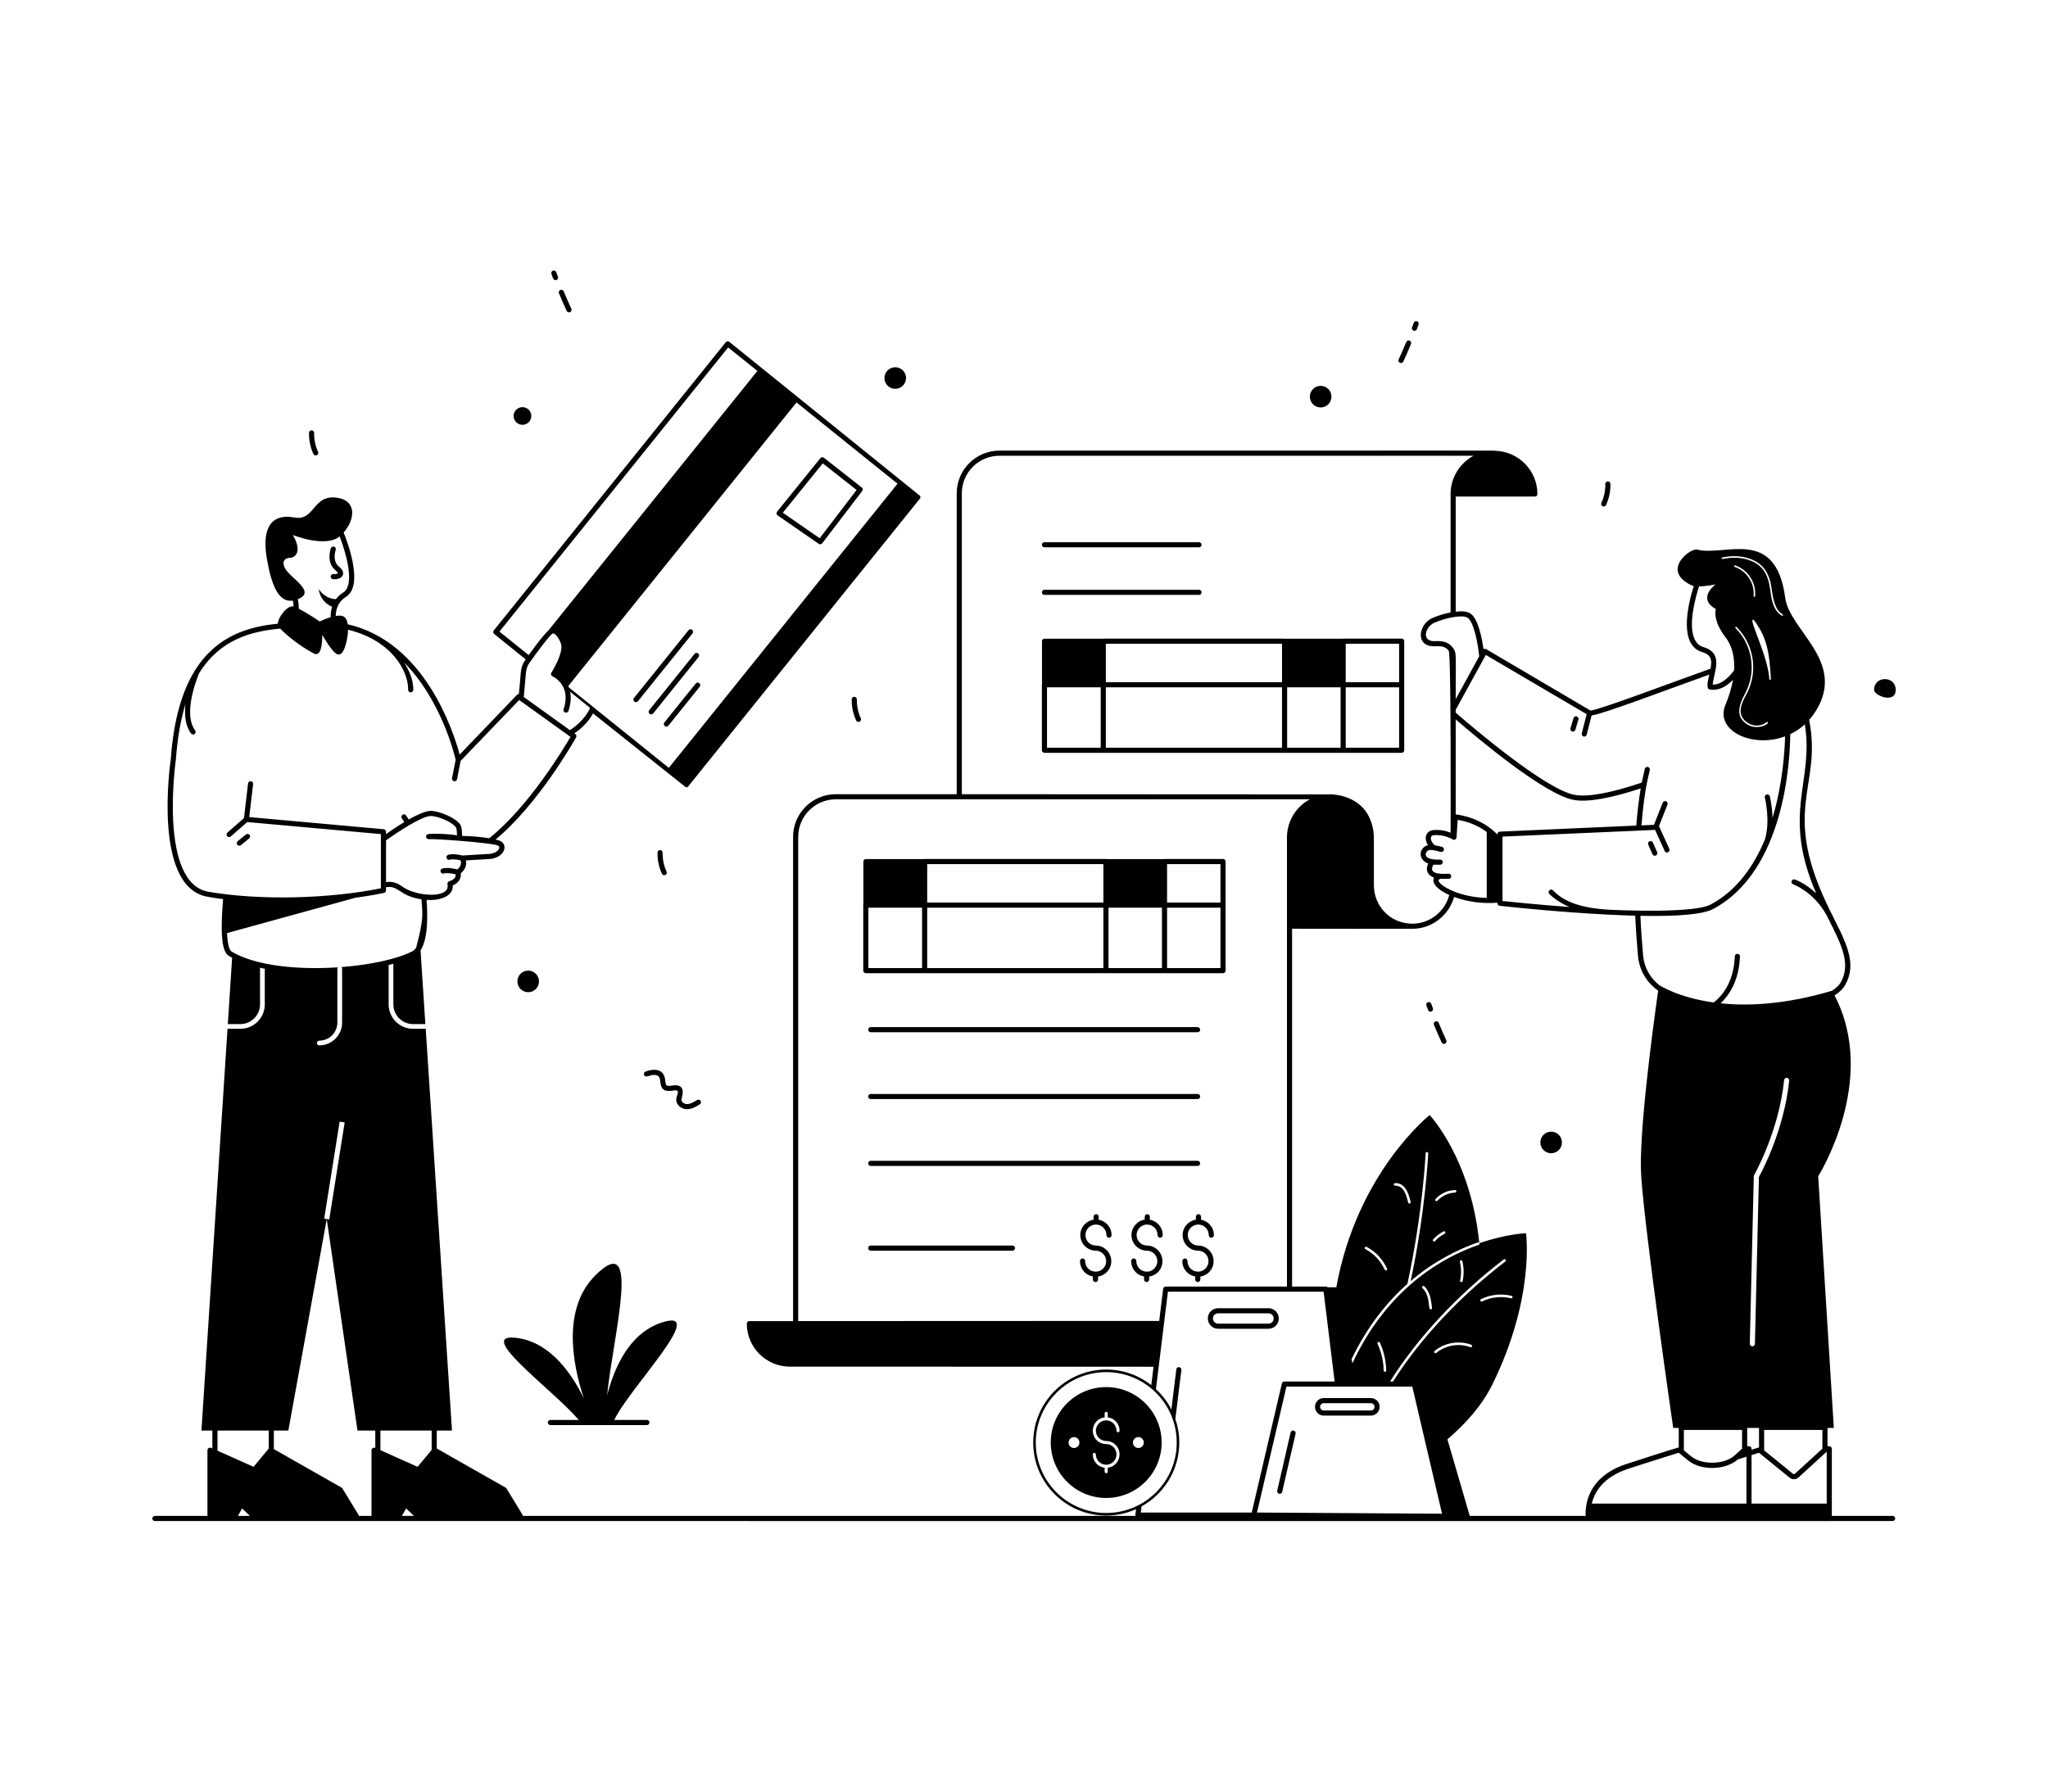 <svg xmlns="http://www.w3.org/2000/svg" viewBox="0 0 400 350"><path d="M170.066,201.655h63.842c0.276,0,0.5-0.224,0.5-0.5s-0.224-0.5-0.5-0.5h-63.842 c-0.276,0-0.5,0.224-0.5,0.5S169.79,201.655,170.066,201.655z"></path><path d="M170.066,214.714h63.842c0.276,0,0.5-0.224,0.5-0.5s-0.224-0.5-0.5-0.5h-63.842 c-0.276,0-0.5,0.224-0.5,0.5S169.79,214.714,170.066,214.714z"></path><path d="M234.408,227.273c0-0.276-0.224-0.5-0.5-0.5h-63.842c-0.276,0-0.5,0.224-0.5,0.5 s0.224,0.5,0.5,0.5h63.842C234.185,227.773,234.408,227.55,234.408,227.273z"></path><path d="M197.748,243.327h-27.682c-0.276,0-0.5,0.224-0.5,0.5s0.224,0.5,0.5,0.5h27.682 c0.276,0,0.5-0.224,0.5-0.5S198.025,243.327,197.748,243.327z"></path><path d="M203.993,106.926h30.19c0.276,0,0.5-0.224,0.5-0.5s-0.224-0.5-0.5-0.5h-30.19 c-0.276,0-0.5,0.224-0.5,0.5S203.717,106.926,203.993,106.926z"></path><path d="M203.993,116.218h30.19c0.276,0,0.5-0.224,0.5-0.5s-0.224-0.5-0.5-0.5h-30.19 c-0.276,0-0.5,0.224-0.5,0.5S203.717,116.218,203.993,116.218z"></path><path d="M273.764,147.069c0.28,0,0.5-0.23,0.5-0.5v-12.8v-8.51c0-0.28-0.22-0.5-0.5-0.5 H262.334c-0.05,0-0.09,0.01-0.13,0.02 c-0.001,0-0.002,0.002-0.004,0.002h-11.173 c-0.001-0-0.002-0.002-0.004-0.002c-0.04-0.01-0.08-0.02-0.13-0.02 h-35.41c-0.05,0-0.09,0.01-0.13,0.02 c-0.001,0-0.002,0.002-0.004,0.002h-11.359 c-0.266,0-0.476,0.209-0.476,0.476v8.379c-0,0.001-0.001,0.001-0.001,0.002 c-0.01,0.04-0.02,0.08-0.02,0.13v12.8c0,0.27,0.22,0.5,0.5,0.5h11.49 h35.41h11.44H273.764z M273.264,146.069H262.834v-11.8h10.43V146.069z M262.834,125.759h10.43v7.51H262.834V125.759z M215.984,125.759h34.41v7.51 h-34.41V125.759z M204.494,134.269h10.49v11.8h-10.49V134.269z M215.984,134.269 h34.41v11.8h-34.41V134.269z M251.394,134.269h10.44v11.8h-10.44V134.269z"></path><path d="M216.004,190.119h11.44h11.43c0.28,0,0.5-0.23,0.5-0.5v-12.8v-8.51 c0-0.28-0.22-0.5-0.5-0.5h-11.43c-0.05,0-0.09,0.01-0.13,0.02l-0,0 h-11.18l-0-0c-0.04-0.01-0.08-0.02-0.13-0.02h-35.41 c-0.05,0-0.09,0.01-0.13,0.02c-0,0-0,0-0,0h-11.362 c-0.257,0-0.476,0.21-0.476,0.476v8.381c-0,0.001-0.002,0.002-0.002,0.003 c-0.01,0.04-0.02,0.08-0.02,0.13v12.8c0,0.27,0.23,0.5,0.5,0.5h11.49 H216.004z M181.094,177.319h34.41v11.8h-34.41V177.319z M216.504,177.319h10.44 v11.8h-10.44V177.319z M238.374,189.119h-10.43v-11.8h10.43V189.119z M227.944,168.809h10.43v7.51h-10.43V168.809z M181.094,168.809h34.41v7.51 h-34.41V168.809z M169.604,177.319h10.49v11.8h-10.49V177.319z"></path><path d="M214.05,239.226c0.007,0,0.014,0,0.021,0c0,0,0.001,0,0.001,0 c0.547,0.006,1.06,0.225,1.443,0.616c0.384,0.392,0.592,0.908,0.586,1.456 c-0.003,0.276,0.219,0.502,0.495,0.505c0.002,0,0.004,0,0.005,0 c0.274,0,0.497-0.22,0.5-0.495c0.016-1.511-1.079-2.772-2.52-3.027 l0.006-0.578c0.003-0.276-0.219-0.502-0.495-0.505c-0.002,0-0.004,0-0.005,0 c-0.274,0-0.497,0.22-0.5,0.495l-0.006,0.58 c-1.446,0.225-2.567,1.461-2.583,2.971c-0.017,1.687,1.334,3.065,3.021,3.083 c1.13,0.012,2.041,0.942,2.029,2.072c-0.006,0.548-0.225,1.061-0.616,1.444 s-0.91,0.607-1.456,0.585c-0.549-0.006-1.062-0.224-1.446-0.615 c-0.383-0.392-0.591-0.909-0.585-1.457c0.003-0.276-0.218-0.502-0.495-0.505 c-0.306-0.009-0.502,0.218-0.505,0.495c-0.009,0.815,0.301,1.585,0.872,2.167 c0.451,0.461,1.025,0.752,1.648,0.862l-0.006,0.576 c-0.003,0.276,0.218,0.502,0.495,0.505c0.002,0,0.003,0,0.005,0 c0.274,0,0.497-0.22,0.5-0.495l0.006-0.578 c0.625-0.096,1.206-0.374,1.667-0.825c0.583-0.57,0.908-1.333,0.917-2.148 c0.018-1.682-1.336-3.065-3.018-3.083c-1.125-0.012-2.044-0.928-2.032-2.072 C212.01,240.132,212.928,239.226,214.05,239.226z"></path><path d="M226.124,248.558c0.583-0.57,0.908-1.333,0.917-2.148 c0.018-1.682-1.336-3.065-3.018-3.083c-1.136-0.012-2.043-0.938-2.031-2.072 c0.012-1.14,0.966-2.065,2.074-2.029c1.13,0.012,2.041,0.941,2.029,2.072 c-0.003,0.276,0.219,0.502,0.495,0.505c0.292-0.023,0.502-0.219,0.505-0.495 c0.016-1.511-1.079-2.772-2.52-3.027l0.006-0.578 c0.003-0.276-0.219-0.502-0.495-0.505c-0.002,0-0.004,0-0.005,0 c-0.274,0-0.497,0.22-0.5,0.495l-0.006,0.573 c-1.437,0.211-2.567,1.454-2.583,2.978c-0.018,1.686,1.333,3.065,3.021,3.083 c1.131,0.012,2.041,0.942,2.029,2.072c-0.006,0.548-0.225,1.061-0.616,1.444 s-0.885,0.607-1.456,0.585c-0.549-0.006-1.062-0.224-1.446-0.616 c-0.383-0.391-0.591-0.908-0.585-1.456c0.003-0.276-0.218-0.502-0.495-0.505 c-0.298-0.009-0.502,0.218-0.505,0.495c-0.009,0.815,0.301,1.585,0.872,2.167 c0.451,0.461,1.025,0.752,1.649,0.862l-0.006,0.576 c-0.003,0.276,0.219,0.502,0.495,0.505c0.002,0,0.004,0,0.005,0 c0.274,0,0.497-0.22,0.5-0.495l0.006-0.578 C225.083,249.287,225.663,249.009,226.124,248.558z"></path><path d="M234.035,239.226c0.007,0,0.014,0,0.021,0c0,0,0.001,0,0.001,0 c1.13,0.012,2.04,0.941,2.028,2.072c-0.003,0.276,0.219,0.502,0.495,0.505 c0.237,0.001,0.502-0.219,0.505-0.495c0.016-1.511-1.079-2.771-2.52-3.027 l0.006-0.578c0.003-0.276-0.219-0.502-0.495-0.505c-0.001,0-0.003,0-0.005,0 c-0.273,0-0.497,0.22-0.5,0.495l-0.006,0.58 c-1.446,0.225-2.567,1.461-2.584,2.971c-0.018,1.685,1.332,3.064,3.02,3.082 c0,0,0.001,0,0.001,0c1.131,0.012,2.041,0.942,2.029,2.072 c-0.006,0.548-0.225,1.061-0.616,1.444s-0.876,0.587-1.456,0.585 c-0.549-0.006-1.062-0.224-1.445-0.616c-0.384-0.391-0.592-0.908-0.586-1.456 c0.003-0.276-0.219-0.502-0.495-0.505c-0.002,0-0.003,0-0.005,0 c-0.273,0-0.497,0.221-0.5,0.495c-0.009,0.815,0.301,1.585,0.872,2.167 c0.451,0.461,1.025,0.752,1.649,0.862l-0.006,0.576 c-0.003,0.276,0.219,0.502,0.495,0.505c0.001,0,0.003,0,0.005,0 c0.273,0,0.497-0.22,0.5-0.495l0.006-0.578 c0.625-0.096,1.205-0.374,1.666-0.825c0.583-0.57,0.908-1.333,0.917-2.148 c0.018-1.682-1.336-3.065-3.018-3.083c-0,0-0,0-0.001,0 s-0-0-0-0c-1.132-0.012-2.043-0.936-2.031-2.072 C231.995,240.132,232.913,239.226,234.035,239.226z"></path><path d="M307.066,142.904c0.268,0.079,0.544-0.074,0.622-0.336l0.594-1.995 c0.078-0.265-0.072-0.543-0.337-0.622c-0.268-0.079-0.544,0.072-0.622,0.336 l-0.594,1.995C306.651,142.547,306.801,142.825,307.066,142.904z"></path><path d="M322.836,164.603c-0.11-0.253-0.407-0.365-0.659-0.257 c-0.253,0.111-0.367,0.406-0.257,0.659l0.822,1.875 c0.11,0.251,0.403,0.368,0.659,0.257c0.253-0.111,0.367-0.406,0.257-0.659 L322.836,164.603z"></path><path d="M135.884,133.531l-6.119,7.604c-0.173,0.215-0.139,0.53,0.076,0.703 c0.214,0.172,0.528,0.14,0.703-0.076l6.119-7.604 c0.173-0.215,0.139-0.53-0.076-0.703 C136.373,133.282,136.059,133.316,135.884,133.531z"></path><path d="M136.355,127.662c-0.215-0.172-0.529-0.138-0.703,0.076l-8.857,11.006 c-0.173,0.215-0.139,0.53,0.076,0.703c0.214,0.172,0.528,0.14,0.703-0.076 l8.857-11.006C136.604,128.15,136.571,127.836,136.355,127.662z"></path><path d="M135.184,123.037c-0.215-0.172-0.53-0.138-0.703,0.076l-10.656,13.242 c-0.173,0.215-0.139,0.53,0.076,0.703c0.214,0.172,0.528,0.14,0.703-0.076 l10.656-13.242C135.433,123.525,135.399,123.21,135.184,123.037z"></path><path d="M47.055,165.103l1.613-1.313c0.214-0.174,0.247-0.489,0.072-0.703 c-0.174-0.214-0.489-0.247-0.703-0.072l-1.613,1.313 c-0.214,0.174-0.247,0.489-0.072,0.703 C46.528,165.248,46.844,165.276,47.055,165.103z"></path><path d="M65.566,111.462c0.418,0.338,0.451,0.517,0.458,0.517 c-0.047,0.07-0.369,0.212-0.896,0.172c-0.276-0.027-0.517,0.182-0.54,0.457 c-0.023,0.275,0.181,0.517,0.457,0.54c0.739,0.064,1.639-0.128,1.906-0.792 c0.146-0.365,0.134-0.951-0.755-1.67c-1.377-1.113-0.639-3.225-0.631-3.246 c0.093-0.26-0.041-0.546-0.3-0.64c-0.258-0.091-0.544,0.04-0.64,0.298 C64.582,107.211,63.631,109.897,65.566,111.462z"></path><path d="M288.924,242.869c0.01,0,0.01-0.01,0.02-0.01 c-0.01-0.02-0.02-0.03-0.03-0.05 C288.924,242.829,288.924,242.849,288.924,242.869z"></path><path d="M237.904,259.579h9.86c1.1,0,2-0.9,2-2.01c0-1.1-0.9-2-2-2 h-9.86c-1.1,0-2,0.9-2,2C235.904,258.679,236.804,259.579,237.904,259.579z M237.904,256.569h9.86c0.55,0,1,0.45,1,1c0,0.56-0.45,1.01-1,1.01h-9.86 c-0.55,0-1-0.45-1-1.01C236.904,257.019,237.354,256.569,237.904,256.569z"></path><path d="M269.464,274.829c0-0.94-0.77-1.71-1.72-1.71h-9.2 c-0.94,0-1.71,0.77-1.71,1.71c0,0.95,0.77,1.72,1.71,1.72h9.2 C268.694,276.549,269.464,275.779,269.464,274.829z M257.834,274.829 c0-0.39,0.32-0.71,0.71-0.71h9.2c0.4,0,0.72,0.32,0.72,0.71 c0,0.4-0.32,0.72-0.72,0.72h-9.2 C258.154,275.549,257.834,275.229,257.834,274.829z"></path><path d="M252.67,279.479c-0.27-0.06-0.537,0.106-0.6,0.375l-2.614,11.362 c-0.062,0.27,0.106,0.538,0.375,0.6c0.265,0.061,0.536-0.103,0.6-0.375 l2.614-11.362C253.107,279.809,252.939,279.541,252.67,279.479z"></path><path d="M216.044,270.979c-5.98,0-10.82,4.85-10.82,10.83 c0,5.98,4.84,10.83,10.82,10.83c5.98,0,10.84-4.85,10.84-10.83 C226.884,275.829,222.024,270.979,216.044,270.979z M209.764,282.879 c-0.58,0-1.06-0.48-1.06-1.07c0-0.58,0.48-1.06,1.06-1.06 c0.59,0,1.06,0.48,1.06,1.06C210.824,282.399,210.354,282.879,209.764,282.879 z M216.054,281.509c1.44,0,2.61,1.18,2.61,2.62 c0,1.34-1.01,2.45-2.31,2.61v0.77c0,0.17-0.14,0.3-0.3,0.3 c-0.17,0-0.3-0.13-0.3-0.3V286.739c-1.31-0.16-2.32-1.27-2.32-2.61 c0-0.17,0.13-0.3,0.3-0.3c0.17,0,0.3,0.13,0.3,0.3 c0,1.11,0.9,2.02,2.02,2.02c1.11,0,2.01-0.91,2.01-2.02 c0-1.11-0.9-2.02-2.01-2.02c-1.45,0-2.62-1.17-2.62-2.61 c0-1.35,1.01-2.46,2.32-2.61v-0.78c0-0.16,0.14-0.3,0.3-0.3 c0.17,0,0.3,0.14,0.3,0.3v0.78c1.3,0.15,2.31,1.26,2.31,2.61 c0,0.16-0.13,0.3-0.3,0.3c-0.16,0-0.3-0.14-0.3-0.3 c0-1.11-0.9-2.02-2.01-2.02c-1.12,0-2.02,0.91-2.02,2.02 C214.034,280.609,214.934,281.509,216.054,281.509z M222.334,282.879 c-0.58,0-1.06-0.48-1.06-1.07c0-0.58,0.48-1.06,1.06-1.06 c0.59,0,1.06,0.48,1.06,1.06C223.394,282.399,222.924,282.879,222.334,282.879z "></path><path d="M128.963,258.462c-6.173,2.172-9.055,8.915-10.38,14.136 c1.091-11.416,6.917-32.68-2.315-23.44c-6.466,6.472-4.509,17.151-2.236,24.022 c-2.351-4.823-6.453-10.733-12.68-11.745 c-9.446-1.535,6.644,10.029,11.696,15.962h-5.552c-0.276,0-0.5,0.224-0.5,0.5 s0.224,0.5,0.5,0.5h18.856c0.276,0,0.5-0.224,0.5-0.5s-0.224-0.5-0.5-0.5h-6.375 C122.935,271.099,138.938,254.952,128.963,258.462z"></path><path d="M110.677,60.737c0.115,0.251,0.412,0.361,0.663,0.245 c0.251-0.115,0.361-0.412,0.245-0.663c-0.511-1.111-1.01-2.256-1.485-3.403 c-0.105-0.255-0.398-0.376-0.653-0.271s-0.376,0.398-0.271,0.653 C109.656,58.457,110.161,59.614,110.677,60.737z"></path><path d="M108.034,54.41c0.098,0.26,0.388,0.388,0.644,0.292 c0.258-0.097,0.389-0.385,0.292-0.644l-0.328-0.884 c-0.095-0.259-0.383-0.391-0.642-0.298c-0.259,0.095-0.393,0.382-0.298,0.642 L108.034,54.41z"></path><path d="M174.853,75.962c1.165,0,2.108-0.946,2.108-2.111 c0-1.165-0.943-2.108-2.108-2.108c-1.165,0-2.111,0.943-2.111,2.108 C172.742,75.017,173.687,75.962,174.853,75.962z"></path><path d="M257.94,79.599c1.165,0,2.111-0.946,2.111-2.111s-0.946-2.108-2.111-2.108 s-2.108,0.943-2.108,2.108S256.775,79.599,257.94,79.599z"></path><path d="M370.252,134.759c0-2.79-4.219-2.788-4.219,0 C366.033,135.925,370.252,137.553,370.252,134.759z"></path><path d="M273.423,70.88c0.246,0.114,0.546,0.01,0.663-0.245 c0.523-1.138,1.028-2.295,1.501-3.438c0.105-0.255-0.016-0.547-0.271-0.653 c-0.255-0.105-0.549,0.016-0.653,0.271c-0.468,1.131-0.968,2.276-1.485,3.402 C273.063,70.468,273.172,70.764,273.423,70.88z"></path><path d="M276.085,64.599c0.259,0.097,0.547-0.033,0.645-0.292l0.332-0.893 c0.095-0.259-0.039-0.546-0.298-0.642c-0.261-0.093-0.547,0.039-0.642,0.298 l-0.328,0.884C275.697,64.214,275.827,64.502,276.085,64.599z"></path><path d="M102.044,82.989c0.953,0,1.725-0.774,1.725-1.727 c0-0.953-0.771-1.725-1.725-1.725c-0.953,0-1.727,0.771-1.727,1.725 C100.317,82.215,101.091,82.989,102.044,82.989z"></path><path d="M134.247,216.686c0.951-0.023,1.772-0.533,2.432-0.943 c0.235-0.146,0.307-0.454,0.161-0.688c-0.146-0.235-0.455-0.306-0.688-0.161 c-0.586,0.364-1.25,0.777-1.929,0.793c-0.487,0.041-1.143-0.353-1.143-0.842 c0-0.337,1.295-3.289-1.83-2.774c-1.122,0.183-1.216,0.046-1.305-0.896 c-0.109-1.141-0.557-2.122-2.069-2.181c-0.636-0.025-1.238,0.166-1.768,0.335 c-0.263,0.084-0.408,0.365-0.325,0.628s0.363,0.408,0.628,0.325 c0.474-0.151,0.964-0.308,1.426-0.289c1.001,0.04,1.055,0.678,1.112,1.277 c0.165,1.73,0.96,2.036,2.526,1.778c1.643-0.27,0.604,0.796,0.604,1.797 C132.078,215.929,133.179,216.716,134.247,216.686z"></path><path d="M103.166,193.835c1.165,0,2.108-0.946,2.108-2.111 s-0.943-2.108-2.108-2.108s-2.111,0.943-2.111,2.108 S102.001,193.835,103.166,193.835z"></path><path d="M61.878,88.93c0.25-0.117,0.359-0.414,0.243-0.664 c-0.533-1.146-0.799-2.422-0.769-3.687c0.006-0.276-0.212-0.505-0.488-0.512 c-0.288-0.001-0.505,0.212-0.512,0.488c-0.033,1.418,0.265,2.847,0.862,4.131 C61.333,88.943,61.634,89.044,61.878,88.93z"></path><path d="M302.96,221.077c-1.165,0-2.111,0.943-2.111,2.108 s0.946,2.111,2.111,2.111s2.108-0.946,2.108-2.111 S304.125,221.077,302.96,221.077z"></path><path d="M280.991,199.817c-0.106-0.254-0.396-0.376-0.653-0.271 c-0.255,0.105-0.376,0.398-0.271,0.653c0.48,1.162,0.985,2.319,1.5,3.438 c0.117,0.255,0.418,0.359,0.663,0.245c0.251-0.115,0.36-0.412,0.245-0.663 C281.967,202.113,281.467,200.968,280.991,199.817z"></path><path d="M279.532,196.075c-0.095-0.259-0.38-0.392-0.642-0.298 c-0.259,0.095-0.393,0.382-0.298,0.642l0.332,0.893 c0.097,0.258,0.385,0.389,0.645,0.292c0.258-0.097,0.389-0.386,0.291-0.644 L279.532,196.075z"></path><path d="M166.867,136.127c-0.282-0.001-0.505,0.212-0.512,0.488 c-0.033,1.418,0.265,2.847,0.862,4.132c0.118,0.253,0.417,0.358,0.665,0.243 c0.25-0.117,0.359-0.414,0.243-0.665c-0.533-1.146-0.799-2.421-0.77-3.687 C167.362,136.362,167.143,136.133,166.867,136.127z"></path><path d="M313.011,98.911c0.247,0.115,0.548,0.01,0.664-0.243 c0.597-1.284,0.896-2.713,0.862-4.132c-0.007-0.275-0.221-0.491-0.512-0.488 c-0.276,0.006-0.494,0.235-0.488,0.512c0.029,1.266-0.236,2.541-0.769,3.687 C312.653,98.497,312.761,98.795,313.011,98.911z"></path><path d="M129.948,170.937c0.25-0.117,0.359-0.414,0.243-0.665 c-0.533-1.146-0.799-2.421-0.769-3.687c0.006-0.276-0.212-0.505-0.488-0.512 c-0.285-0.019-0.505,0.212-0.512,0.488c-0.033,1.418,0.265,2.847,0.862,4.132 C129.402,170.948,129.701,171.052,129.948,170.937z"></path><path d="M151.774,99.959c-0.08,0.11-0.12,0.25-0.1,0.39 c0.02,0.14,0.09,0.26,0.21,0.34l8.03,5.55 c0.09,0.06,0.19,0.09,0.28,0.09c0.15,0,0.3-0.07,0.4-0.2 l7.8-10.2c0.17-0.22,0.13-0.53-0.08-0.69l-7.39-5.81 c-0.22-0.17-0.53-0.14-0.7,0.08L151.774,99.959z M160.694,90.519 l6.61,5.2l-7.21,9.43l-7.2-4.98L160.694,90.519z"></path><path d="M369.658,296.143h-11.88v-13.11c0-0.28-0.22-0.5-0.5-0.5h-0.34v-3.58h1.23 l-3.05-49.16c0,0,11.84-18.76,3.19-35.33 c0.94-0.59,1.67-1.3,2.14-2.16c0.66-1.22,0.95-2.43,0.95-3.66 c0-2.8-1.45-5.74-3.18-9.16c-0.19-0.43-0.4-0.83-0.61-1.22 c-10.18-20.29-1.6-24.18-4.26-37.64h0.01 c0.48-0.52,0.91-1.11,1.31-1.75c5.97-9.65-5.14-15.69-5.99-22.08 c-1.86-14-11.79-8.01-17.22-9.43c-1.3-0.34-7.15,4.09-1.1,6.97 c0.13,0.06,0.29,0.11,0.46,0.14c-0.55,1.72-1.36,4.75-1.36,7.46 c0,1.28,0.18,2.49,0.66,3.46c0.51,1.02,1.3,1.69,2.35,2 c1.79,0.53,1.93,1.56,1.62,3.24c-7.03,2.5-21.82,8.09-23.44,8.18 l-20.38-12c-0.16-0.09-0.34-0.1-0.52,0.02 c-0.31-2.23-1.06-6.04-2.6-7.01c-0.64-0.41-1.69-0.46-2.83-0.33 V97.003h15.48c0.27,0,0.48-0.22,0.48-0.48c0-4.62-3.72-8.37-8.31-8.46 c-0.19-0.07,4.36-0.02-96.77-0.03c-4.6,0-8.34,3.74-8.34,8.33v58.79 h-23.62c-4.6,0-8.34,3.74-8.34,8.33v94.61h-8.56 c-0.26,0-0.48,0.21-0.48,0.47c0,4.65,3.78,8.42,8.42,8.42 c68.02,0.02,71.02,0.02,71.02,0.02l-0.44,3.59 c-2.43-1.91-5.49-3.04-8.8-3.04c-7.86,0-14.26,6.4-14.26,14.26 c0,7.87,6.4,14.26,14.26,14.26c2.07,0,4.05-0.45,5.83-1.25 c-0.12,1.1-0.18,1.12-0.11,1.32H102.108 c-0.01-0.09-0.03-0.18-0.08-0.27l-3.1-5.08 c-0.05-0.07-0.11-0.13-0.18-0.18l-13.44-7.64v-3.51h2.97l-5.13-78.48 h-2.47c-2.63,0-4.77-2.13-4.77-4.76v-7.71 c0.32-0.08,0.62-0.16,0.92-0.24v7.95c0,2.11,1.73,3.84,3.85,3.84 h2.4l-0.94-14.42c1.14-1.73,1.53-5.02,1.18-9.85 c1.77,0.18,5.24-0.32,5.12-2.82c1.04-0.44,1.67-1.24,1.56-2.37 c1.01-0.86,1.15-1.81,1-2.52l4.13-0.24c3.52,0,4.45-3.11,2.16-3.71 c-0.16-0.04-0.33-0.08-0.5-0.12c8.34-6.9,15.32-19.22,15.73-19.96 c0.13-0.22,0.07-0.5-0.14-0.65l-0.2-0.14 c0.83-0.56,2.58-1.89,3.65-3.89c0.03,0.03,0.07,0.05,0.09,0.07 l0.02,0.02c0.01,0.01,0.02,0.01,0.03,0.02c0,0,0.01,0,0.01,0.01 c0.01,0.01,0.03,0.02,0.04,0.03l0.04,0.03l0.01,0.01 c0.04,0.03,0.05,0.04,0.05,0.04c0.99,0.79,4.84,3.85,17.73,14.11 c0.16,0.12,0.4,0.11,0.55-0.06l45.3-56.28 c0.13-0.2,0.09-0.42-0.061-0.55c-25.83-20.87-34.1-27.54-36.39-29.39 c-0.02-0.01-0.06-0.04-0.12-0.09c-0.01-0.02-0.02-0.02-0.03-0.03 l-0.02-0.02l-0.09-0.07c-0.03-0.03-0.06-0.05-0.08-0.07l-0.021-0.01 c-0.03-0.03-0.05-0.05-0.07-0.06c-0.05-0.04-0.1-0.08-0.15-0.12 l-0.02-0.01c-0.03-0.03-0.06-0.06-0.1-0.09 c-0.01,0-0.01-0.01-0.02-0.01c-0.02-0.02-0.05-0.05-0.08-0.07 c-0.23-0.18-0.55-0.13-0.7,0.08l-45.3,56.29 c-0.18,0.21-0.13,0.53,0.08,0.7l6.15,4.96 c-0.07,0.09-0.14,0.19-0.2,0.28c-0.94,1.51-0.67,2.21-1.14,6.5 c-0.12,0-0.26,0.05-0.36,0.15l-11.2,11.67 c-1.13-4.21-6.7-22-21.85-25.45c-0.09-0.63-0.3-1.14-0.66-1.42 c-0.39-0.3-1.01-0.33-1.7-0.21c0.02-0.65,0.13-1.35,0.43-1.99 c0.3-0.65,0.79-1.25,1.55-1.72c3.37-2.08,0.69-9.81-0.42-12.59 c0-0.01,0-0.01-0.01-0.01c2.18-2.42,2.72-6.3-1.43-6.81 c-4.65-0.57-4.19,4.64-8.22,3.88c-4.04-0.76-6.43,1.52-5.37,7.87 c0.94,5.61,2.38,8.76,5.09,8.37c0.01,0,0.01,0,0.01,0.01 c0.08,0.32,0.13,0.7,0.15,1.12v0.01c-1-0.23-2.11,1.23-2.32,1.54 c-0.27,0.38-0.75,1.15-0.76,1.82c-0.01,0-0.01,0.01-0.01,0.01 c-5.66,0.57-11.91,2.33-16.14,9.07c-0.05,0.04-0.1,0.1-0.13,0.17 c-0.01,0.02-0.03,0.08-0.07,0.16c-2.34,3.87-4.01,9.33-4.56,17.06 c-0.15,1.03-3.53,24.92,7.11,26.87h0.01 c0.1,0.01,1.68,0.32,3.1,0.47c-0.75,8.78,0.21,10.55,1.13,11.1 c0.2,0.12,0.41,0.24,0.63,0.36l-0.84,12.96h2.45 c2.11,0,3.84-1.73,3.84-3.84v-7.17c0.31,0.08,0.62,0.15,0.93,0.21 v6.96c0,2.63-2.14,4.76-4.77,4.76h-2.51l-5.09,78.48h2.13v3.5 l-0.24-0.11c-0.16-0.06-0.34-0.05-0.49,0.04 c-0.14,0.09-0.23,0.25-0.23,0.43v12.82H30.248c-0.27,0-0.5,0.23-0.5,0.5 c0,0.28,0.23,0.5,0.5,0.5c3.33,0,317.83,0.01,327.03,0.01v-0.01h12.38 c0.28,0,0.5-0.22,0.5-0.5C370.158,296.373,369.938,296.143,369.658,296.143z M97.028,165.103c0.96,0.26,0.34,1.06-0.24,1.37 c-0.47,0.25-1.02,0.36-1.69,0.37c-0.17,0.01-4.51,0.26-4.76,0.29 c-0.01,0-0.01,0-0.01,0c-0.65-0.16-1.94-0.41-2.79-0.14 c-0.62,0.21-0.32,1.16,0.31,0.96c0.52-0.17,1.45-0.03,2.09,0.11 c0.14,0.3,0.29,1.03-0.61,1.79c-0.59-0.15-2.02-0.47-2.95-0.17 c-0.63,0.21-0.32,1.16,0.31,0.96c0.59-0.19,1.68,0.01,2.31,0.16 c-0.05,0.1,0.22,0.9-1.26,1.36c-0.25,0.07-0.4,0.33-0.34,0.59 c0.65,2.89-6.2,2.41-8.85,0.43c-0.51-0.36-1.3-0.91-2.52-0.91 c-0.2,0-0.41,0.02-0.63,0.05v-8.15c1.99-1.44,6.87-4.7,8.7-4.76 c1.19-0.06,4.28,1.14,4.97,2.25c0.1,0.16,0.18,0.81,0.19,1.53 c-0.77-0.12-2.23-0.31-4-0.31c-0.51,0-1.04,0.01-1.58,0.05 c-0.64,0.04-0.61,1.02,0.07,1C85.178,163.833,95.188,164.603,97.028,165.103z M175.298,94.493l-44.67,55.51l-19.51-15.7 c-0.04-0.1-0.08-0.2-0.12-0.29l44.57-55.39L175.298,94.493z M97.548,123.383l44.67-55.51l5.71,4.59l-40.83,50.72 c-0.89,0.81-2.33,2.7-3.69,4.59l-0.16,0.2L97.548,123.383z M102.708,131.553c0.1-0.88,0.22-1.31,0.6-1.91 c1.84-2.64,4.15-5.65,4.63-5.89c0.5-0.12,1.23,0.92,1.61,1.96 c0.54,1.49-1.16,4.6-1.85,5.68c-0.17,0.26-0.07,0.6,0.21,0.73 c0.16,0.07,3.74,1.74,2.17,6.44c-0.09,0.26,0.05,0.54,0.31,0.63 c0.26,0.09,0.55-0.05,0.64-0.31c0.49-1.49,0.53-2.72,0.33-3.73 l3.89,3.13c-1.06,2.44-3.38,4-3.92,4.34h-0.04l-8.99-6.46 C102.548,133.763,102.608,132.433,102.708,131.553z M55.598,110.873 c-0.91-2.02,1.26-1.91,1.26-1.91s2.62-0.49,0.34-4.45 c0,0,6.28,2.55,9.09,0.31c0.02-0.02,0.03-0.03,0.04-0.04 c0.01,0,0.01,0,0.01,0.01c1.31,3.4,3.04,9.52,0.68,10.98 c-0.6,0.37-1.06,0.81-1.41,1.28c-0.01,0-0.01,0-0.01,0 c-2.31-0.12-3.35-1.99-3.35-1.99c0.28,2.2,1.83,3.14,2.61,3.47 c0,0,0,0,0,0.01c-0.21,0.68-0.28,1.38-0.28,2.03 c-0.81,0.24-1.59,0.58-2.08,0.81h-0.1 c-0.7-0.48-2.53-1.69-4.02-2.46c-0.02-0.66-0.08-1.29-0.22-1.85 c0-0.01,0-0.01-0.01-0.01C61.978,115.543,56.528,112.933,55.598,110.873z M40.728,174.214c-9.8-1.67-6.42-25.52-6.38-25.8 c0.31-4.32,0.96-7.89,1.88-10.87c-0.23,2.06-0.06,4.21,1.08,5.74 c0.16,0.23,0.48,0.27,0.69,0.11c0.23-0.17,0.27-0.48,0.11-0.7 c-2.58-3.48,0.76-11.13,0.8-11.21l0.01-0.01 c4.07-6.56,10.15-8.15,15.81-8.67c0.55,0.58,1.46,1.4,2.6,2.28 c1.14,0.88,2.52,1.81,4,2.6c0.24,0.14,0.55,0.15,0.8-0.02 c0.59-0.37,0.81-1.94,0.83-3.63c0.57,0.98,1.76,3.05,2.76,3.7 c0.36,0.22,0.81,0.17,1.19-0.35c0.5-0.7,1.04-2.68,1.07-4.36 c8.57,2.08,11.8,8.13,11.74,11.73c-0.01,0.27,0.21,0.5,0.49,0.51 c0,0,0,0,0.01,0c0.27,0,0.49-0.22,0.5-0.49c0.03-1.93-0.79-3.8-1.81-5.38 c7.22,7.32,9.83,17.89,10.09,19.02c0,0,0,0,0,0.01l-0.71,3.6 c-0.06,0.31,0.18,0.6,0.49,0.6c0.24,0,0.44-0.17,0.49-0.41 l0.7-3.57l11.43-11.89l10.03,7.2c-1.31,2.24-8.18,13.69-15.89,19.81 c-1.56-0.27-3.37-0.43-5.29-0.46c0-0.68-0.05-1.72-0.33-2.17 c-0.89-1.42-4.24-2.72-5.77-2.72h-0.08 c-1.02,0.03-2.62,0.77-4.23,1.68l-0.52-0.77 c-0.14-0.24-0.45-0.31-0.68-0.17c-0.24,0.15-0.31,0.46-0.17,0.69 l0.5,0.76c-1.42,0.85-2.74,1.76-3.57,2.34c-0.01,0-0.01,0-0.01,0v-0.45 c0-0.26-0.2-0.48-0.45-0.5l-26.26-2.37l0.76-6.45 c0.04-0.27-0.16-0.52-0.44-0.55c-0.27-0.03-0.52,0.16-0.55,0.44 l-0.8,6.76l-3.23,2.83c-0.2,0.18-0.22,0.5-0.04,0.7 c0.18,0.21,0.49,0.23,0.7,0.05l3.21-2.81l26.1,2.35v10.59 C64.438,175.563,50.898,175.964,40.728,174.214z M45.218,185.883 c-0.28-0.17-0.76-0.86-0.87-3.6l25.1-6.91c0,0,3.21-0.42,5.55-0.94 c0.23-0.05,0.39-0.26,0.39-0.49v-0.61c0,0,0,0,0.01,0 c2.48-0.45,2.55,1.71,6.92,2.35c0.23,3.03,0.45,3.8-1.04,9.46 c-0.26,0.37-0.54,0.6-0.8,0.73c-3.01,1.51-8.18,2.62-13.79,3.05 c0.08,0.08,0.13,0.19,0.13,0.31c0,6.69,0,4.17,0,10.53 c0,2.46-2,4.46-4.46,4.46c-0.25,0-0.46-0.21-0.46-0.46 c0-0.26,0.21-0.47,0.46-0.47c1.95,0,3.53-1.58,3.53-3.53 c0-9.37,0-7.51,0-10.53c0-0.1,0.03-0.19,0.09-0.26 C58.278,189.493,49.887,188.703,45.218,185.883z M46.458,296.143l0.83-1.46 l1.52,1.46H46.458z M52.488,282.984c-0.01,0.01-0.01,0.01-0.01,0.01 l-2.95,3.56l-7.05-3.15v-3.94H52.488V282.984z M73.298,282.863l-0.02-0.01 c-0.16-0.06-0.34-0.05-0.49,0.04c-0.14,0.09-0.23,0.25-0.23,0.43 v12.82h-2.49c-0.01-0.09-0.03-0.18-0.08-0.27l-3.1-5.08 c-0.05-0.07-0.11-0.13-0.18-0.18l-13.22-7.52v-3.63h2.83l7.5-41.31 l-0.5-0.08l3.02-18.96l0.98,0.16l-3.01,18.95l-0.49-0.07l6,41.31h3.48 V282.863z M78.498,296.143l0.83-1.46l1.52,1.46H78.498z M84.308,283.243 l-2.74,3.31l-7.27-3.25v-3.84h10.01V283.243z M355.938,279.353v3.65 l-5.36,4.9c-0.09,0.09-0.28,0.1-0.38,0.02l-5.64-4.59v-3.98H355.938z M343.538,229.933l-0.43,17.84v0.13l-0.35,14.62 c-0.01,0.27-0.23,0.49-0.5,0.49c-0.01,0-0.01,0-0.01,0 c-0.28-0.01-0.5-0.24-0.49-0.51l0.78-32.72 c0-0.08,0.03-0.17,0.07-0.24c0.05-0.08,4.82-8.49,5.85-18.53 c0.03-0.28,0.27-0.47,0.54-0.45h0.01 c0.27,0.03,0.47,0.27,0.44,0.55 C348.468,220.734,344.118,228.883,343.538,229.933z M349.658,143.423c0,0,0,0,0.01,0 c1-0.48,1.96-1.11,2.83-1.92c1.86,11.22-4.6,17.29,2.23,33.03 c-2.08-1.97-4.04-2.68-4.17-2.72c-0.26-0.09-0.54,0.04-0.63,0.3 c-0.09,0.27,0.04,0.55,0.3,0.64c0.05,0.02,3.98,1.45,6.5,5.99 c0.16,0.32,0.32,0.64,0.48,0.95c2.41,4.79,4.32,8.56,2.36,12.13 c-0.36,0.67-0.97,1.24-1.77,1.73c-9.054,2.691-16.311,3.017-21.744,2.451 c1.661-1.559,3.584-4.372,3.781-9.141c0.011-0.275-0.203-0.509-0.479-0.521 c-0.304,0.001-0.509,0.204-0.521,0.479c-0.21,5.125-2.535,7.785-4.126,9.02 c-7.1-0.979-10.691-3.429-10.691-3.429c-1.73-1.38-2.89-3.43-3.1-5.75 c-0.19-2.09-0.39-4.75-0.53-7.75c3.14,0.06,11.4,0.16,14.19-1.32 C348.628,170.133,349.618,148.423,349.658,143.423z M340.248,279.353v3.66 c-0.09,0.08-1.29,1.17-1.43,1.3c-2.09,1.88-6.44,1.88-8.48,0.22 l-1.46-1.19v-3.99H340.248z M336.378,108.903 c1.71-0.34,3.29-0.33,4.7,0.04c3.65,0.98,4.61,3.41,5.01,6.51 c0.55,4.04,1.82,4.33,2.11,4.59c0.06,0.05,0.08,0.1,0.04,0.19 c-0.05,0.06-0.13,0.09-0.21,0.05c-1.63-0.97-2.01-2.98-2.24-4.8 c-0.39-2.97-1.23-5.3-4.78-6.25c-1.37-0.36-2.9-0.37-4.57-0.03 c-0.09,0.01-0.16-0.04-0.18-0.12 C336.248,109.003,336.298,108.924,336.378,108.903z M338.968,122.703 c-0.14-0.14,0.07-0.35,0.21-0.21c3.44,3.46,4.17,8.63,2.09,12.81 c-0.84,1.6-2.63,4.43,0.36,6.07c1.08,0.59,2.5,0.46,3.46-0.31 c0.06-0.05,0.16-0.04,0.21,0.02c0.28,0.39-2.01,1.56-3.82,0.55 c-3.18-1.73-1.29-4.86-0.48-6.46 C343.058,131.023,342.238,125.973,338.968,122.703z M338.788,110.743 c-0.07-0.03-0.12-0.11-0.09-0.19c0.03-0.08,0.11-0.12,0.189-0.1 c2.51,0.86,4.13,3.33,3.91,6.01c-0.02,0.09-0.1,0.13-0.17,0.12 c-0.08,0-0.15-0.06-0.13-0.15C342.728,113.883,341.137,111.533,338.788,110.743z M342.318,121.083c0.07-0.05,0.16-0.04,0.21,0.03 c2.79,3.57,3.09,7.09,3.35,11.54c0,0.21-0.3,0.2-0.3,0.02 C345.318,128.343,341.788,121.513,342.318,121.083z M332.748,126.433 c-0.78-0.23-1.35-0.71-1.73-1.48c-1.37-2.75,0.08-8.08,0.83-10.41 c0,0,0,0.01,0.01,0.01c1.36-0.01,2.99-0.34,3.19-0.38 c-3.13,2.64-0.93,4.24-0.02,4.75c0.03,0.01,0.06,0.03,0.09,0.05 c-0.2,0.85-0.25,2.7,1.88,5.5c1.42,1.85,1.84,4.19,1.69,6.51 c-1.44,1.87-2.81,2.79-4.17,2.76 C334.678,131.403,336.798,127.633,332.748,126.433z M290.198,127.944l19.7,11.58 l-0.96,3.75c-0.07,0.27,0.09,0.54,0.36,0.61 c0.26,0.07,0.54-0.09,0.61-0.36l0.95-3.75 c2.28-0.3,14.38-4.91,22.99-7.99c-0.27,1.16-0.68,2.78,0.07,2.91 c1.76,0.31,3.29-0.59,4.55-1.88v0.01 c-0.33,1.85-0.92,3.57-1.47,4.87c-2.11,5.05,5.23,8.54,11.64,6.16 c0-0.01,0-0.01,0.01-0.01c-0.07,2.77-0.45,9.26-2.45,15.93 c-0.061-2.26-0.5-4.07-0.53-4.2c-0.07-0.27-0.35-0.44-0.61-0.37 c-0.27,0.07-0.43,0.34-0.36,0.61c0.01,0.05,1.13,4.64,0,8.21 c-2.16,5.17-5.47,9.97-10.59,12.68c-2.03,1.09-8.49,1.31-14.77,1.18 c-5.41-0.14-12.3-0.01-16.01-3.94c-0.19-0.2-0.51-0.21-0.71-0.02 c-0.2,0.18-0.21,0.5-0.03,0.7c0.09,0.09,1.39,1.46,3.94,2.57 c-6.28-0.47-11.54-1.02-13.07-1.18v-12.58l26.05-1.14l3.75-0.17 l1.87,4.12c0.11,0.26,0.41,0.36,0.66,0.25c0.25-0.11,0.36-0.41,0.25-0.66 l-2.02-4.45l1.66-4.2c0.1-0.26-0.03-0.55-0.29-0.65 c-0.25-0.1-0.54,0.02-0.64,0.28l-1.71,4.32l-2.44,0.11 c0.61-7.49,1.43-9.7,1.63-10.82c0.06-0.27-0.11-0.53-0.38-0.59 c-0.28-0.07-0.54,0.11-0.6,0.38l-0.6,2.68 c-6.18,2.07-10.61,2.87-13.15,2.38 c-5.77-1.1-20.29-13.53-23.18-16.05v-0.57 C284.887,137.603,289.108,129.923,290.198,127.944z M282.938,170.683 c-0.26-0.02-2.84,0.29-3.21-0.72c-0.11-0.33,0.05-0.75,0.24-1.03 c0-0.01,0-0.01,0-0.01h1.32c0.66,0,0.66-1,0-1 c-0.1-0.02-2.96,0.23-2.82-1.12c0.05-0.41,0.46-0.76,0.88-0.76 c0.94,0,1.85,0.39,2.17,0.39c0.59,0,0.69-0.85,0.12-0.99l-1.43-0.33 c-0.65-0.59-0.83-1.23-0.71-1.59c0.07-0.22,0.25-0.34,0.52-0.36 c2.13-0.19,3.66,0.8,3.68,0.81c0.32,0.21,0.729,0.02,0.78-0.38 l0.23-3.43c2.12,0.35,4.07,1.18,5.67,2.37v12.88 c-2.53-0.05-4.81-0.61-6.5-1.3s-2.78-1.51-2.91-2.07 c-0.01-0.06-0.05-0.21,0.37-0.36h1.6 C283.608,171.683,283.608,170.683,282.938,170.683z M288.828,160.423 c-1.38-0.67-2.91-1.12-4.51-1.33v-18.55 c4.03,3.49,17.26,14.62,22.99,15.71c2.64,0.52,7.05-0.24,13.14-2.23 c-0.39,2.38-0.67,4.82-0.86,7.26l-26.65,1.18 c-0.27,0.01-0.48,0.23-0.48,0.49v0.08 C291.438,161.973,290.208,161.093,288.828,160.423z M286.618,120.663 c1.21,0.77,2.03,4.92,2.29,7.55l-4.59,8.36 c-0.02-8.91,0.25-8.95-0.57-10.05c-0.89-1.2-2.15-1.34-3.41-1.27 c-2.83,0.15-1.99-2.77-0.25-3.56 C282.278,120.694,285.608,120.033,286.618,120.663z M187.858,96.363 c0-4.04,3.29-7.33,7.34-7.33h92.61c-2.67,1.43-4.49,4.25-4.49,7.49 v23.12c-1.32,0.25-2.66,0.69-3.64,1.13c-2.64,1.2-3.41,5.7,0.71,5.48 c0.92-0.05,1.89-0.04,2.561,0.87c0.5,0.67,0.37,35.44,0.37,35.55 c-0.76-0.31-1.95-0.64-3.38-0.51c-1.31,0.11-1.97,1.47-1.04,2.94 c-1.66,0.42-2.16,2.73,0.05,3.6c-0.561,1.14-0.24,2.24,1.14,2.76 c-0.71,1.36,1.56,2.76,2.97,3.38c-0.83,3.18-3.71,5.56-7.13,5.61 c-4.53,0-7.59-3.58-7.59-7.48c0-9.53,0.02-9.86-0.1-10.59c0,0,0,0,0-0.01 c-1.04-7.08-7.86-7.13-7.96-7.18l-72.42-0.04V96.363z M155.898,258.083 V163.484c0-4.04,3.29-7.33,7.34-7.33h92.58 c-2.67,1.43-4.46,4.24-4.46,7.49v87.7h-23.69 c-0.25,0-0.46,0.19-0.49,0.44l-0.77,6.27L155.898,258.083z M216.058,295.573 c-7.58,0-13.76-6.17-13.76-13.76c0-7.58,6.18-13.76,13.76-13.76 c7.59,0,13.77,6.18,13.77,13.76 C229.828,289.403,223.648,295.573,216.058,295.573z M222.818,295.484l0.14-1.2 c4.39-2.43,7.37-7.11,7.37-12.47c0-1.6-0.27-3.14-0.76-4.58 c0-0.01-0.01-0.01-0.01-0.01l1.18-9.59 c0.03-0.27-0.16-0.52-0.44-0.55c-0.26-0.04-0.52,0.16-0.55,0.43 l-0.96,7.84c-0.76-1.5-1.79-2.83-3.01-3.97c0-0.01,0-0.01-0.01-0.01 l2.34-19.03h30.41l2.15,17.54h-9.81c-0.23,0-0.43,0.16-0.49,0.38 l-5.89,25.22H222.818z M281.548,295.723c-0.36,0-0.49-0.01-0.49-0.01 c-1.96-0.01-9.65-0.06-35.55-0.23l5.75-24.6h24.58l5.81,24.84H281.548z M269.178,262.173c0.12-0.06,0.271-0.01,0.33,0.12 c0.78,1.7,1.2,3.58,1.24,5.45c0,0.16-0.11,0.24-0.23,0.24 c-0.13,0.01-0.27-0.07-0.27-0.23c-0.03-1.8-0.45-3.62-1.2-5.25 C268.998,262.373,269.048,262.223,269.178,262.173z M293.708,246.033 c0.11-0.08,0.27-0.06,0.35,0.05c0.09,0.11,0.07,0.26-0.04,0.35 c-9.02,6.93-16.61,15.07-21.94,23.45h-0.58 C276.858,261.363,284.548,253.073,293.708,246.033z M277.828,251.293 c0.09-0.1,0.25-0.1,0.35-0.01c1.17,1.14,1.34,2.78,1.521,4.24 c0.01,0.17-0.11,0.27-0.24,0.27c-0.13,0.01-0.21-0.07-0.26-0.22 c-0.23-0.65,0.02-2.57-1.37-3.93 C277.728,251.553,277.728,251.393,277.828,251.293z M285.137,246.513 c-0.04-0.14,0.05-0.27,0.18-0.31c0.14-0.03,0.27,0.05,0.3,0.19 c0.31,1.26,0.33,2.61,0.05,3.88c-0.04,0.14-0.17,0.2-0.29,0.18 c-0.13-0.01-0.24-0.12-0.2-0.29 C285.438,248.964,285.428,247.703,285.137,246.513z M295.228,253.153 c0.14,0.03,0.22,0.16,0.19,0.3c-0.04,0.13-0.17,0.21-0.31,0.18 c-1.86-0.46-3.91-0.24-5.62,0.61c-0.1,0.04-0.26,0.02-0.34-0.12 c-0.06-0.12-0.01-0.27,0.12-0.33 C291.088,252.893,293.258,252.663,295.228,253.153z M287.508,263.033 c-0.05,0.13-0.19,0.19-0.32,0.15c-2.23-0.84-4.85-0.39-6.68,1.13 c-0.15,0.08-0.28,0.05-0.35-0.04c-0.09-0.1-0.07-0.26,0.03-0.35 c1.97-1.63,4.78-2.11,7.17-1.21 C287.488,262.763,287.558,262.903,287.508,263.033z M287.058,296.143v-0.01 l-4.36-14.95c3.67-3.14,6.81-6.72,8.78-10.71 c8.37-17.03,6.57-29.55,6.57-29.55s-3.81,0.11-9.1,1.94 c0.05,0.13-0.021,0.27-0.15,0.32c-10.57,3.72-19.24,11.54-24.66,23.15 c-0.02-0.09-0.16-0.82-0.16-0.82c3.08-6.4,6.92-11.16,10.91-14.7 c3.01-13.87,3.55-25.41,3.561-25.52c0-0.14,0.12-0.23,0.26-0.24 c0.13,0,0.24,0.12,0.24,0.26c-0.01,0.11-0.53,11.33-3.43,24.96 c4.49-3.84,9.13-6.15,13.11-7.56c0.11-0.04,0.23,0,0.29,0.1 c-1.65-16.49-9.69-24.98-9.69-24.98s-14.19,11.23-18.23,33.66 c-0.03-0.02-0.07-0.02-0.1-0.02h-1.6 c-0.09-0.09-0.21-0.13-0.34-0.13h-6.6v-69.91 c0.1,0,23.63,0.03,23.73,0.01c3.76-0.12,6.93-2.72,7.91-6.21 c2.7,0.99,5.78,1.34,8.46,1.11v0.11c0,0.26,0.19,0.47,0.44,0.5 c0.92,0.1,14.8,1.64,26.48,1.93c0.13,2.84,0.33,5.51,0.54,7.87 c0.25,2.8,1.74,5.25,3.94,6.78v0.01c-1.21,8.53-3.84,28.43-3.31,36.25 c0.78,11.52,6.25,49.16,6.25,49.16h1.08v3.81 c-0.14,0-9.1,2.85-10.32,3.27c-7.67,2.58-7.97,8.27-7.85,10.11 H287.058z M266.578,243.694c0.07-0.12,0.22-0.17,0.34-0.1 c1.72,0.88,3.14,2.39,3.99,4.24c0.06,0.12,0,0.27-0.12,0.33 c-0.19,0.04-0.29-0.02-0.33-0.12c-0.81-1.75-2.14-3.17-3.77-4.01 C266.568,243.973,266.518,243.823,266.578,243.694z M272.228,231.393 c-0.01-0.14,0.1-0.25,0.24-0.26c1.94-0.09,2.64,1.94,3.05,3.68 c0.03,0.16-0.1,0.31-0.25,0.31c-0.11,0-0.22-0.08-0.24-0.2 c-0.34-1.51-0.9-3.34-2.54-3.29 C272.358,231.633,272.228,231.533,272.228,231.393z M281.938,240.563 c0.12-0.06,0.28-0.02,0.34,0.11c0.06,0.12,0.02,0.27-0.11,0.33 c-0.71,0.38-1.35,0.87-1.89,1.46c-0.1,0.09-0.27,0.11-0.35,0.01 c-0.11-0.09-0.11-0.25-0.02-0.35C280.488,241.484,281.178,240.964,281.938,240.563 z M280.378,234.243c0.98-1.08,2.37-1.72,3.81-1.76c0.01,0,0.01,0,0.01,0 c0.14,0,0.25,0.11,0.25,0.24c0.01,0.14-0.1,0.26-0.24,0.26 c-1.3,0.04-2.59,0.63-3.46,1.59c-0.08,0.09-0.24,0.1-0.35,0.02 C280.298,234.503,280.288,234.343,280.378,234.243z M341.098,293.743h-30.2 c0.51-2.19,2.14-5.13,6.99-6.76c2.25-0.76,8.62-2.75,9.98-3.18 l0.01,0.01c0.1,0.08,1.83,1.49,1.83,1.49 c2.53,2.07,7.32,1.92,9.73-0.2c0.28-0.09,0.55-0.18,0.81-0.26 c0.29-0.09,0.58-0.18,0.85-0.27V293.743z M341.248,282.533v-3.58h2.31 v3.81c-0.05,0-1.42,0.43-1.46,0.45v-0.18 C342.098,282.383,341.348,282.553,341.248,282.533z M356.778,293.743h-14.68v-9.48 c0.65-0.21,1.16-0.37,1.45-0.46l0.01,0.01 c0.1,0.08,5.66,4.59,6,4.88c0.49,0.4,1.23,0.37,1.7-0.05 c0.1-0.1,5.13-4.7,5.52-5.05V293.743z"></path></svg>
